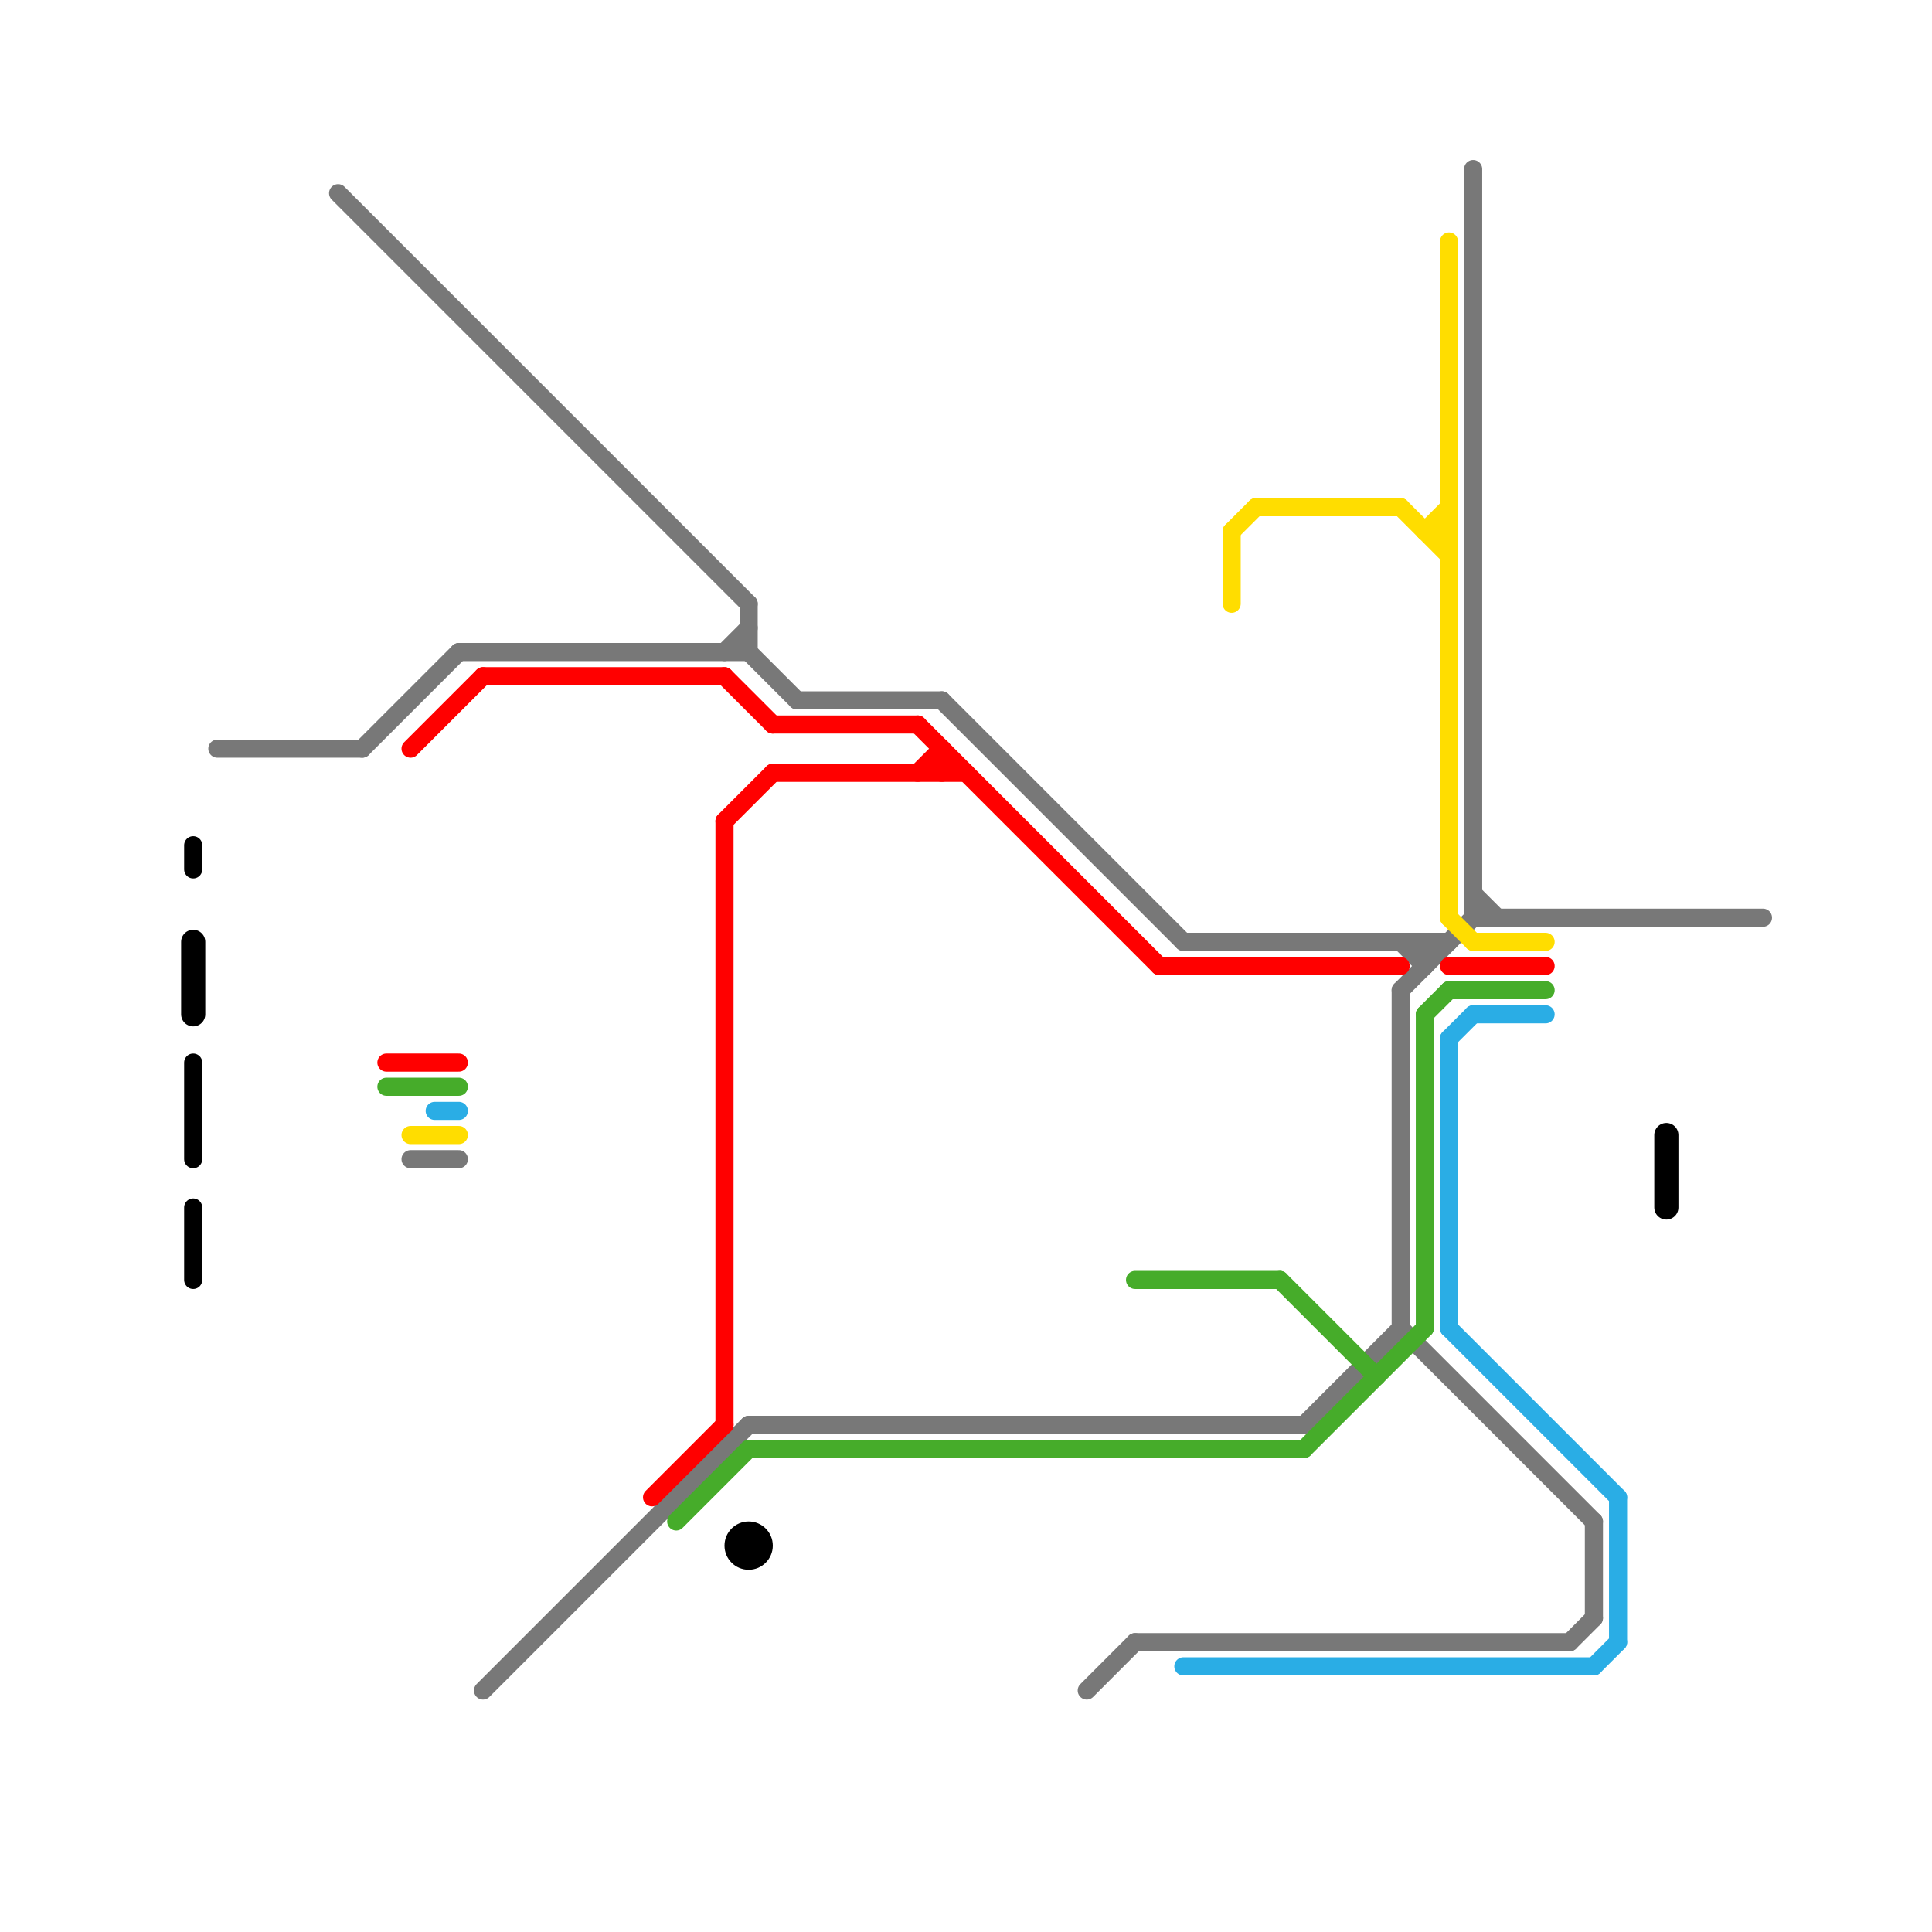 
<svg version="1.1" xmlns="http://www.w3.org/2000/svg" viewBox="0 0 80 80">
<style>text { font: 1px Helvetica; font-weight: 600; white-space: pre; dominant-baseline: central; } line { stroke-width: 0.75; fill: none; stroke-linecap: round; stroke-linejoin: round; } .c0 { stroke: #787878 } .c1 { stroke: #ff0000 } .c2 { stroke: #ffdd00 } .c3 { stroke: #2aade5 } .c4 { stroke: #46ac2a } .c5 { stroke: #000000 } .w2 { stroke-width: .75; }.w1 { stroke-width: 1; }</style><defs><g id="ct-xf"><circle r="0.5" fill="#fff" stroke="#000" stroke-width="0.2"/></g><g id="ct"><circle r="0.5" fill="#fff" stroke="#000" stroke-width="0.1"/></g><g id="wm-xf"><circle r="1.2" fill="#000"/><circle r="0.9" fill="#fff"/><circle r="0.6" fill="#000"/><circle r="0.3" fill="#fff"/></g><g id="wm"><circle r="0.6" fill="#000"/><circle r="0.3" fill="#fff"/></g></defs><line class="c0 " x1="45" y1="70" x2="47" y2="68"/><line class="c0 " x1="65" y1="68" x2="66" y2="67"/><line class="c0 " x1="20" y1="70" x2="31" y2="59"/><line class="c0 " x1="61" y1="38" x2="73" y2="38"/><line class="c0 " x1="58" y1="39" x2="59" y2="40"/><line class="c0 " x1="31" y1="25" x2="31" y2="27"/><line class="c0 " x1="66" y1="63" x2="66" y2="67"/><line class="c0 " x1="61" y1="37" x2="62" y2="38"/><line class="c0 " x1="9" y1="31" x2="15" y2="31"/><line class="c0 " x1="31" y1="59" x2="54" y2="59"/><line class="c0 " x1="58" y1="41" x2="58" y2="55"/><line class="c0 " x1="61" y1="7" x2="61" y2="38"/><line class="c0 " x1="59" y1="39" x2="59" y2="40"/><line class="c0 " x1="31" y1="27" x2="33" y2="29"/><line class="c0 " x1="47" y1="68" x2="65" y2="68"/><line class="c0 " x1="58" y1="41" x2="61" y2="38"/><line class="c0 " x1="54" y1="59" x2="58" y2="55"/><line class="c0 " x1="30" y1="27" x2="31" y2="26"/><line class="c0 " x1="15" y1="31" x2="19" y2="27"/><line class="c0 " x1="58" y1="55" x2="66" y2="63"/><line class="c0 " x1="49" y1="39" x2="60" y2="39"/><line class="c0 " x1="17" y1="48" x2="19" y2="48"/><line class="c0 " x1="14" y1="8" x2="31" y2="25"/><line class="c0 " x1="33" y1="29" x2="39" y2="29"/><line class="c0 " x1="39" y1="29" x2="49" y2="39"/><line class="c0 " x1="19" y1="27" x2="31" y2="27"/><line class="c1 " x1="30" y1="34" x2="32" y2="32"/><line class="c1 " x1="38" y1="32" x2="39" y2="31"/><line class="c1 " x1="30" y1="28" x2="32" y2="30"/><line class="c1 " x1="48" y1="40" x2="58" y2="40"/><line class="c1 " x1="32" y1="32" x2="40" y2="32"/><line class="c1 " x1="30" y1="34" x2="30" y2="59"/><line class="c1 " x1="60" y1="40" x2="64" y2="40"/><line class="c1 " x1="17" y1="31" x2="20" y2="28"/><line class="c1 " x1="38" y1="30" x2="48" y2="40"/><line class="c1 " x1="32" y1="30" x2="38" y2="30"/><line class="c1 " x1="20" y1="28" x2="30" y2="28"/><line class="c1 " x1="16" y1="44" x2="19" y2="44"/><line class="c1 " x1="39" y1="31" x2="39" y2="32"/><line class="c1 " x1="27" y1="62" x2="30" y2="59"/><line class="c2 " x1="59" y1="22" x2="60" y2="21"/><line class="c2 " x1="17" y1="47" x2="19" y2="47"/><line class="c2 " x1="52" y1="21" x2="58" y2="21"/><line class="c2 " x1="61" y1="39" x2="64" y2="39"/><line class="c2 " x1="60" y1="10" x2="60" y2="38"/><line class="c2 " x1="58" y1="21" x2="60" y2="23"/><line class="c2 " x1="51" y1="22" x2="52" y2="21"/><line class="c2 " x1="51" y1="22" x2="51" y2="25"/><line class="c2 " x1="59" y1="22" x2="60" y2="22"/><line class="c2 " x1="60" y1="38" x2="61" y2="39"/><line class="c3 " x1="67" y1="62" x2="67" y2="68"/><line class="c3 " x1="49" y1="69" x2="66" y2="69"/><line class="c3 " x1="60" y1="55" x2="67" y2="62"/><line class="c3 " x1="61" y1="42" x2="64" y2="42"/><line class="c3 " x1="60" y1="43" x2="61" y2="42"/><line class="c3 " x1="66" y1="69" x2="67" y2="68"/><line class="c3 " x1="60" y1="43" x2="60" y2="55"/><line class="c3 " x1="18" y1="46" x2="19" y2="46"/><line class="c4 " x1="53" y1="53" x2="57" y2="57"/><line class="c4 " x1="59" y1="42" x2="60" y2="41"/><line class="c4 " x1="28" y1="63" x2="31" y2="60"/><line class="c4 " x1="47" y1="53" x2="53" y2="53"/><line class="c4 " x1="31" y1="60" x2="54" y2="60"/><line class="c4 " x1="54" y1="60" x2="59" y2="55"/><line class="c4 " x1="16" y1="45" x2="19" y2="45"/><line class="c4 " x1="59" y1="42" x2="59" y2="55"/><line class="c4 " x1="60" y1="41" x2="64" y2="41"/><line class="c5 " x1="8" y1="44" x2="8" y2="48"/><line class="c5 " x1="8" y1="50" x2="8" y2="53"/><line class="c5 " x1="8" y1="35" x2="8" y2="36"/><circle cx="31" cy="64" r="1" fill="#000000" /><line class="c5 w1" x1="69" y1="47" x2="69" y2="50"/><line class="c5 w1" x1="8" y1="39" x2="8" y2="42"/>
</svg>
